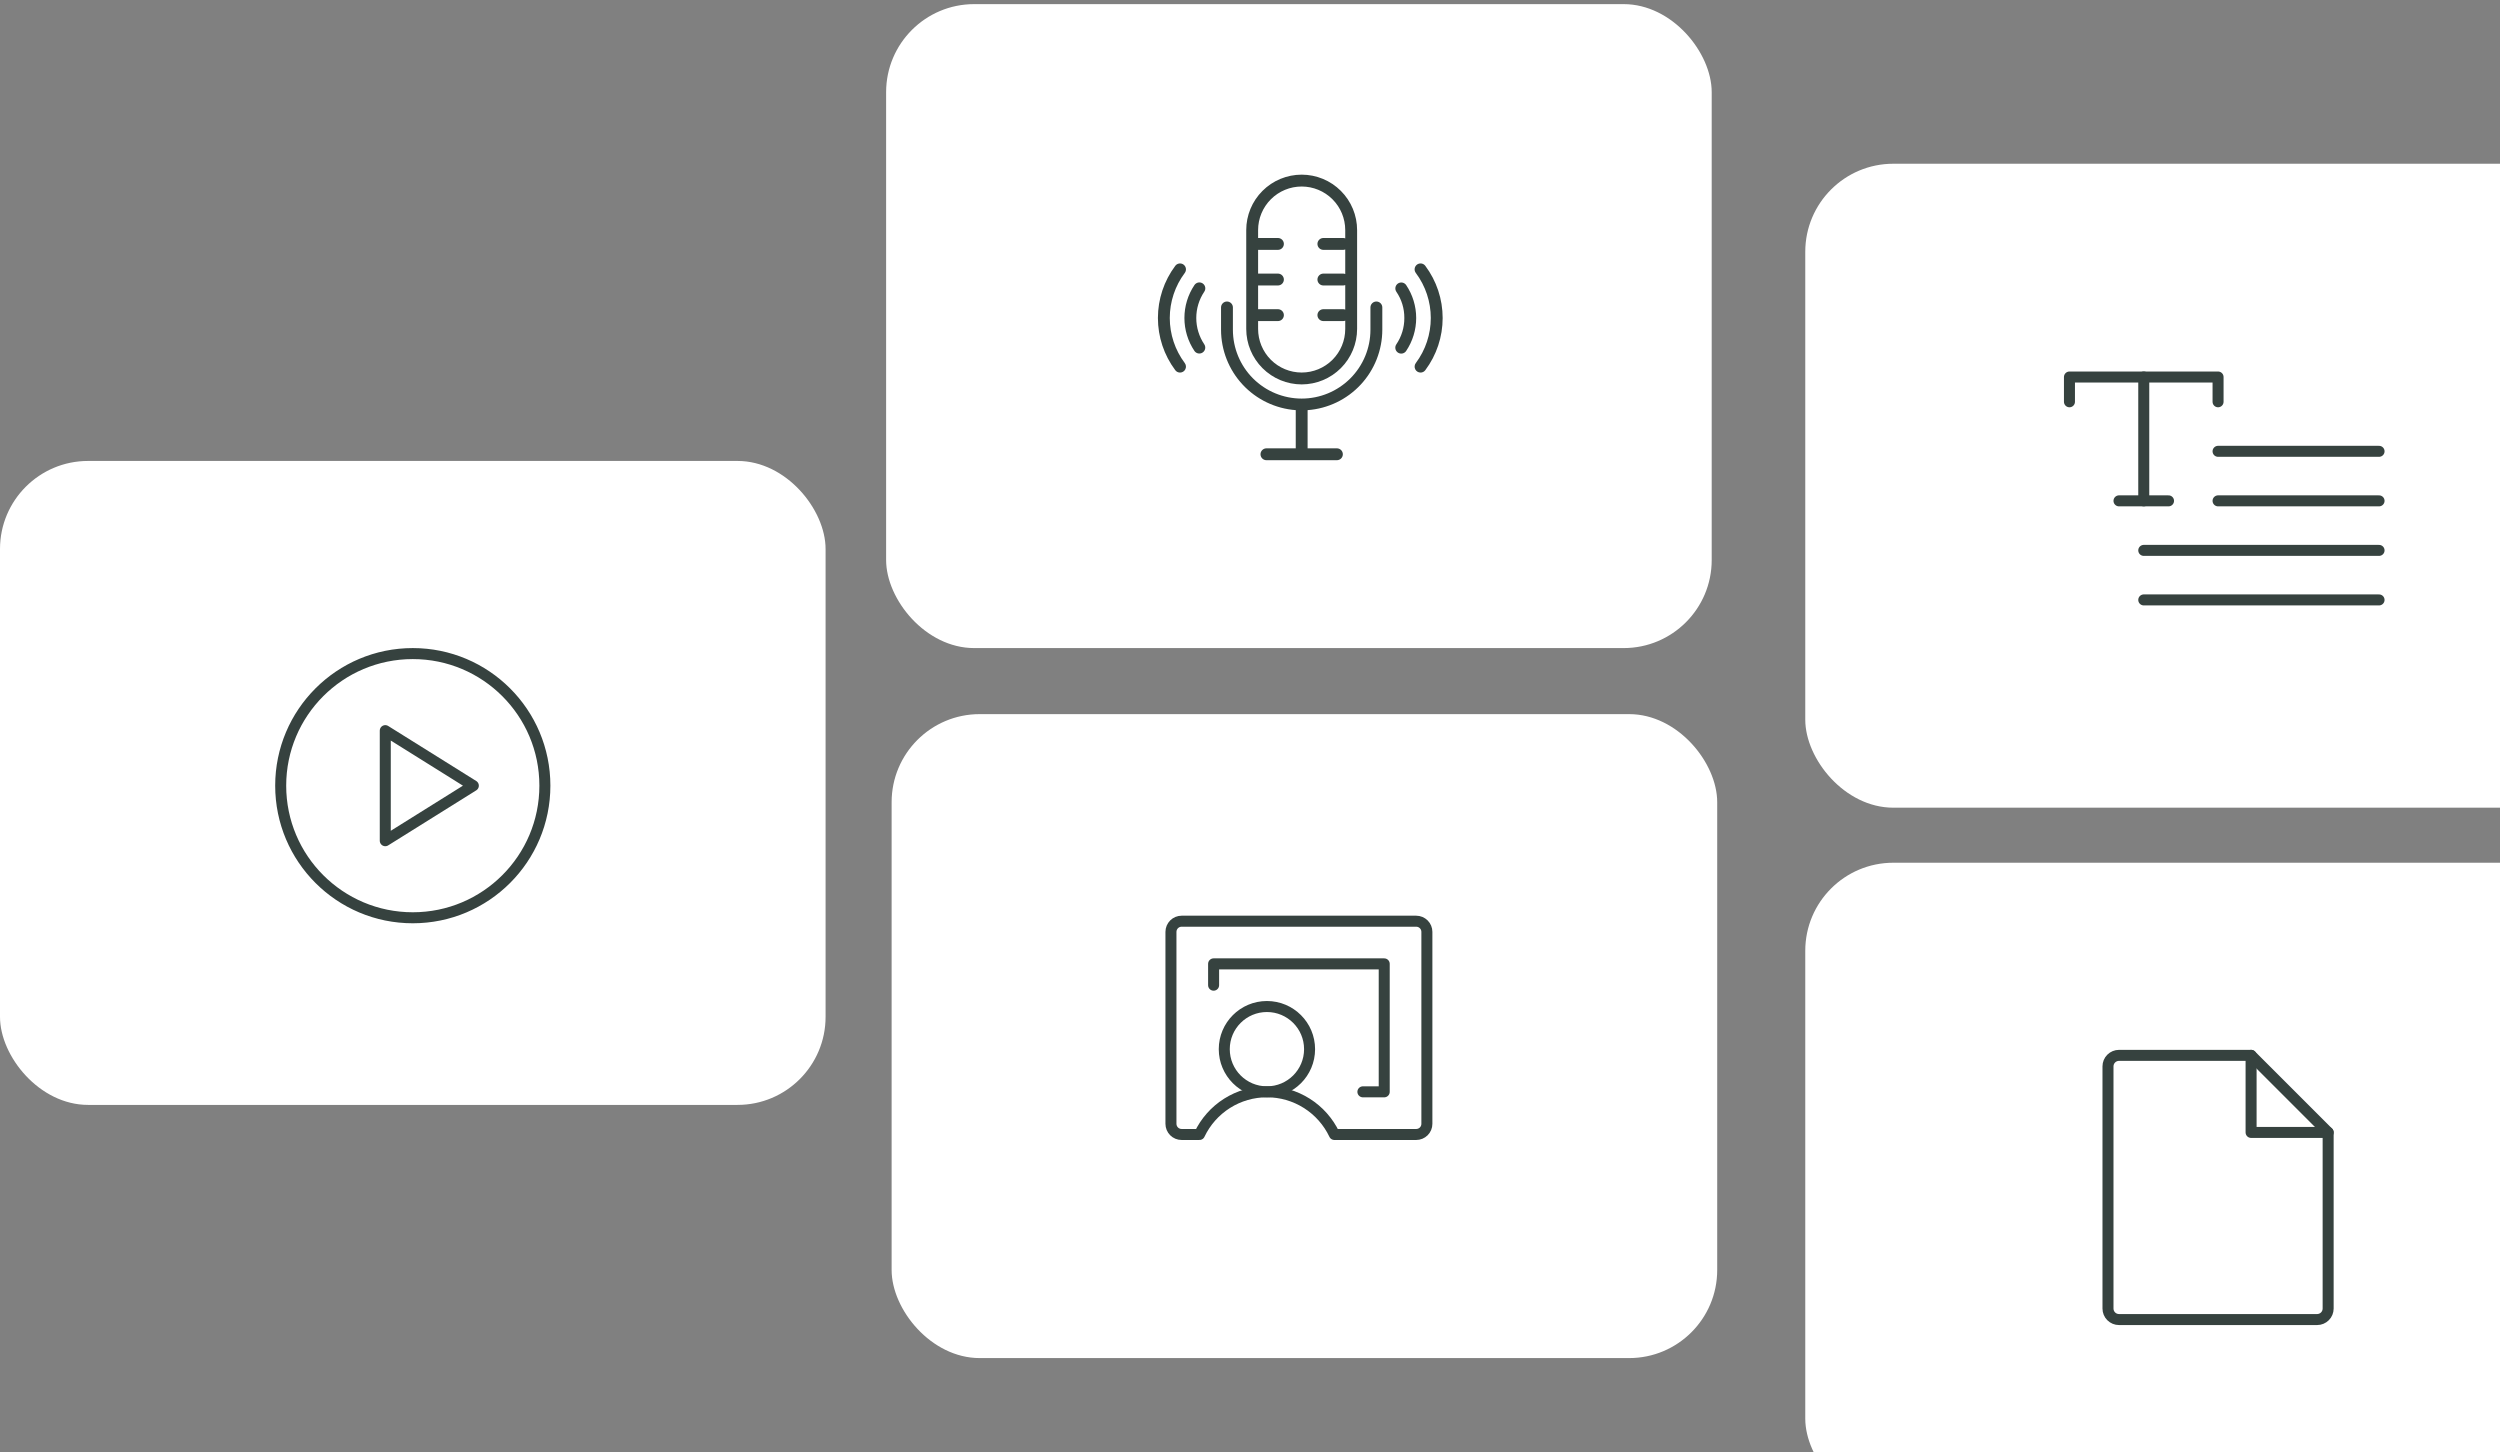 <svg width="303" height="176" viewBox="0 0 303 176" fill="none" xmlns="http://www.w3.org/2000/svg">
<rect x="0" y="0" width="303" height="176" fill="#808080" stroke="none"/>
<rect x="218.799" y="19.845" width="100.06" height="78.047" rx="10.673" fill="white"/>
<path d="M268.829 54.7H288.341" stroke="#36423F" stroke-width="1.334" stroke-linecap="round" stroke-linejoin="round"/>
<path d="M268.829 60.703H288.341" stroke="#36423F" stroke-width="1.334" stroke-linecap="round" stroke-linejoin="round"/>
<path d="M259.824 66.707H288.341" stroke="#36423F" stroke-width="1.334" stroke-linecap="round" stroke-linejoin="round"/>
<path d="M259.824 72.71H288.341" stroke="#36423F" stroke-width="1.334" stroke-linecap="round" stroke-linejoin="round"/>
<path d="M268.829 48.696V45.694H250.818V48.696" stroke="#36423F" stroke-width="1.334" stroke-linecap="round" stroke-linejoin="round"/>
<path d="M256.822 60.703H262.825" stroke="#36423F" stroke-width="1.334" stroke-linecap="round" stroke-linejoin="round"/>
<path d="M259.824 45.694V60.703" stroke="#36423F" stroke-width="1.334" stroke-linecap="round" stroke-linejoin="round"/>
<rect x="218.799" y="104.563" width="100.06" height="78.047" rx="10.673" fill="white"/>
<path d="M280.836 159.93H256.822C256.468 159.93 256.129 159.789 255.879 159.539C255.628 159.289 255.488 158.949 255.488 158.596V129.245C255.488 128.891 255.628 128.551 255.879 128.301C256.129 128.051 256.468 127.91 256.822 127.91H272.832L282.171 137.249V158.596C282.171 158.949 282.03 159.289 281.78 159.539C281.53 159.789 281.19 159.93 280.836 159.93Z" stroke="#36423F" stroke-width="1.334" stroke-linecap="round" stroke-linejoin="round"/>
<path d="M272.832 127.91V137.249H282.171" stroke="#36423F" stroke-width="1.334" stroke-linecap="round" stroke-linejoin="round"/>
<rect x="107.398" y="0.5" width="100.06" height="78.047" rx="10.673" fill="white"/>
<g clip-path="url(#clip0_8975_15294)">
<path d="M157.763 46.59C159.544 46.588 161.252 45.88 162.511 44.62C163.771 43.361 164.479 41.653 164.481 39.872V27.886C164.481 26.105 163.773 24.395 162.513 23.136C161.253 21.876 159.544 21.168 157.763 21.168C155.981 21.168 154.272 21.876 153.012 23.136C151.752 24.395 151.044 26.105 151.044 27.886V39.872C151.046 41.653 151.755 43.361 153.014 44.62C154.274 45.88 155.981 46.588 157.763 46.59ZM152.482 38.914H154.886C155.077 38.914 155.259 38.838 155.394 38.703C155.529 38.568 155.605 38.385 155.605 38.194C155.605 38.004 155.529 37.821 155.394 37.686C155.259 37.551 155.077 37.475 154.886 37.475H152.482V34.599H154.886C155.077 34.599 155.259 34.523 155.394 34.388C155.529 34.253 155.605 34.07 155.605 33.879C155.605 33.689 155.529 33.506 155.394 33.371C155.259 33.236 155.077 33.16 154.886 33.16H152.482V30.283H154.886C155.077 30.283 155.259 30.208 155.394 30.073C155.529 29.938 155.605 29.755 155.605 29.564C155.605 29.373 155.529 29.191 155.394 29.056C155.259 28.921 155.077 28.845 154.886 28.845H152.482V27.886C152.482 26.486 153.039 25.143 154.029 24.153C155.019 23.162 156.362 22.606 157.763 22.606C159.163 22.606 160.506 23.162 161.496 24.153C162.487 25.143 163.043 26.486 163.043 27.886V28.893C162.964 28.863 162.881 28.846 162.797 28.845H160.393C160.203 28.845 160.02 28.921 159.885 29.056C159.75 29.191 159.674 29.373 159.674 29.564C159.674 29.755 159.75 29.938 159.885 30.073C160.02 30.208 160.203 30.283 160.393 30.283H162.797C162.881 30.281 162.964 30.265 163.043 30.234V33.21C162.964 33.179 162.881 33.162 162.797 33.16H160.393C160.203 33.16 160.02 33.236 159.885 33.371C159.75 33.506 159.674 33.689 159.674 33.879C159.674 34.07 159.75 34.253 159.885 34.388C160.02 34.523 160.203 34.599 160.393 34.599H162.797C162.881 34.596 162.964 34.58 163.043 34.549V37.525C162.964 37.494 162.881 37.477 162.797 37.475H160.393C160.299 37.475 160.205 37.494 160.118 37.53C160.031 37.566 159.952 37.619 159.885 37.686C159.818 37.753 159.765 37.832 159.729 37.919C159.693 38.007 159.674 38.1 159.674 38.194C159.674 38.289 159.693 38.382 159.729 38.47C159.765 38.557 159.818 38.636 159.885 38.703C159.952 38.77 160.031 38.823 160.118 38.859C160.205 38.895 160.299 38.914 160.393 38.914H162.797C162.881 38.912 162.964 38.895 163.043 38.864V39.871C163.043 41.271 162.487 42.614 161.496 43.605C160.506 44.595 159.163 45.151 157.763 45.151C156.362 45.151 155.019 44.595 154.029 43.605C153.039 42.614 152.482 41.271 152.482 39.871V38.914Z" fill="#36423F"/>
<path d="M167.536 39.973V37.262C167.536 37.072 167.46 36.889 167.325 36.754C167.19 36.619 167.007 36.543 166.817 36.543C166.626 36.543 166.443 36.619 166.308 36.754C166.173 36.889 166.097 37.072 166.097 37.262V39.973C166.097 42.184 165.219 44.303 163.656 45.867C162.093 47.429 159.973 48.308 157.763 48.308C155.552 48.308 153.432 47.429 151.869 45.867C150.306 44.303 149.428 42.184 149.428 39.973V37.262C149.428 37.072 149.352 36.889 149.217 36.754C149.083 36.619 148.9 36.543 148.709 36.543C148.518 36.543 148.335 36.619 148.2 36.754C148.066 36.889 147.99 37.072 147.99 37.262V39.973C147.994 42.438 148.929 44.811 150.608 46.616C152.287 48.421 154.585 49.526 157.044 49.709V54.338H153.492C153.301 54.338 153.119 54.414 152.984 54.549C152.849 54.684 152.773 54.866 152.773 55.057C152.773 55.248 152.849 55.431 152.984 55.566C153.119 55.701 153.301 55.776 153.492 55.776H162.033C162.224 55.776 162.407 55.701 162.542 55.566C162.677 55.431 162.752 55.248 162.752 55.057C162.752 54.866 162.677 54.684 162.542 54.549C162.407 54.414 162.224 54.338 162.033 54.338H158.482V49.709C160.94 49.526 163.239 48.421 164.917 46.616C166.596 44.811 167.531 42.438 167.536 39.973Z" fill="#36423F"/>
<path d="M145.775 34.357C145.697 34.303 145.609 34.265 145.517 34.245C145.425 34.225 145.33 34.223 145.237 34.24C145.144 34.257 145.055 34.292 144.975 34.343C144.896 34.394 144.827 34.46 144.773 34.538C143.976 35.721 143.551 37.116 143.551 38.543C143.551 39.969 143.976 41.364 144.773 42.547C144.883 42.701 145.049 42.805 145.235 42.837C145.422 42.869 145.613 42.827 145.768 42.719C145.923 42.612 146.03 42.447 146.065 42.262C146.1 42.076 146.06 41.884 145.955 41.727C145.325 40.785 144.989 39.676 144.989 38.543C144.989 37.409 145.325 36.3 145.955 35.358C146.064 35.201 146.106 35.008 146.072 34.82C146.038 34.633 145.931 34.466 145.775 34.357Z" fill="#36423F"/>
<path d="M143.019 45.156C143.153 45.156 143.284 45.119 143.397 45.049C143.511 44.978 143.603 44.878 143.662 44.758C143.722 44.639 143.747 44.505 143.735 44.372C143.723 44.239 143.675 44.112 143.595 44.005C142.415 42.428 141.777 40.512 141.777 38.543C141.777 36.573 142.415 34.657 143.595 33.08C143.709 32.928 143.758 32.736 143.731 32.547C143.704 32.358 143.603 32.188 143.451 32.073C143.298 31.959 143.106 31.91 142.917 31.937C142.729 31.964 142.558 32.065 142.444 32.217C141.077 34.043 140.339 36.263 140.339 38.543C140.339 40.824 141.077 43.044 142.444 44.87C142.511 44.959 142.598 45.031 142.698 45.081C142.798 45.13 142.908 45.156 143.019 45.156Z" fill="#36423F"/>
<path d="M169.418 42.728C169.495 42.782 169.583 42.82 169.675 42.84C169.768 42.86 169.863 42.862 169.956 42.845C170.049 42.828 170.138 42.794 170.217 42.742C170.297 42.691 170.365 42.625 170.419 42.547C171.216 41.364 171.642 39.97 171.642 38.543C171.642 37.116 171.216 35.721 170.419 34.538C170.309 34.385 170.143 34.28 169.957 34.248C169.771 34.216 169.58 34.258 169.425 34.366C169.269 34.474 169.163 34.638 169.128 34.824C169.093 35.009 169.132 35.201 169.237 35.358C169.878 36.296 170.216 37.408 170.205 38.544C170.211 39.679 169.874 40.789 169.238 41.729C169.13 41.886 169.088 42.078 169.122 42.266C169.155 42.453 169.262 42.619 169.418 42.728Z" fill="#36423F"/>
<path d="M172.17 45.156C172.282 45.156 172.392 45.13 172.492 45.08C172.591 45.03 172.678 44.958 172.745 44.868C174.112 43.042 174.85 40.823 174.85 38.542C174.85 36.261 174.112 34.042 172.745 32.216C172.631 32.063 172.46 31.962 172.272 31.936C172.083 31.909 171.891 31.958 171.738 32.072C171.586 32.187 171.485 32.357 171.458 32.546C171.431 32.734 171.48 32.926 171.595 33.079C172.774 34.656 173.412 36.572 173.412 38.541C173.412 40.511 172.774 42.427 171.595 44.004C171.514 44.111 171.466 44.238 171.454 44.371C171.442 44.504 171.467 44.638 171.527 44.757C171.586 44.877 171.678 44.977 171.792 45.047C171.905 45.118 172.036 45.155 172.17 45.155V45.156Z" fill="#36423F"/>
</g>
<rect y="55.867" width="100.06" height="78.047" rx="10.673" fill="white"/>
<path d="M50.03 111.234C58.872 111.234 66.04 104.066 66.04 95.224C66.04 86.382 58.872 79.214 50.03 79.214C41.188 79.214 34.02 86.382 34.02 95.224C34.02 104.066 41.188 111.234 50.03 111.234Z" stroke="#36423F" stroke-width="1.334" stroke-miterlimit="10"/>
<path d="M57.368 95.224L46.695 88.553V101.895L57.368 95.224Z" stroke="#36423F" stroke-width="1.334" stroke-linecap="round" stroke-linejoin="round"/>
<rect x="108.065" y="86.552" width="100.06" height="78.047" rx="10.673" fill="white"/>
<path d="M153.551 132.33C156.406 132.33 158.721 130.015 158.721 127.16C158.721 124.305 156.406 121.99 153.551 121.99C150.696 121.99 148.381 124.305 148.381 127.16C148.381 130.015 150.696 132.33 153.551 132.33Z" stroke="#36423F" stroke-width="1.334" stroke-linecap="round" stroke-linejoin="round"/>
<path d="M145.375 137.499C146.108 135.951 147.266 134.643 148.713 133.727C150.161 132.811 151.839 132.325 153.551 132.325C155.264 132.325 156.942 132.811 158.39 133.727C159.837 134.643 160.995 135.951 161.728 137.499H171.646C171.989 137.499 172.317 137.363 172.56 137.121C172.802 136.878 172.938 136.55 172.938 136.207V112.943C172.938 112.6 172.802 112.271 172.56 112.029C172.317 111.787 171.989 111.65 171.646 111.65H143.212C142.869 111.65 142.54 111.787 142.298 112.029C142.056 112.271 141.919 112.6 141.919 112.943V136.207C141.919 136.55 142.056 136.878 142.298 137.121C142.54 137.363 142.869 137.499 143.212 137.499H145.375Z" stroke="#36423F" stroke-width="1.334" stroke-linecap="round" stroke-linejoin="round"/>
<path d="M165.183 132.33H167.768V116.82H147.089V119.405" stroke="#36423F" stroke-width="1.334" stroke-linecap="round" stroke-linejoin="round"/>
<defs>
<clipPath id="clip0_8975_15294">
<rect width="46.028" height="37.398" fill="white" transform="translate(134.749 19.845)"/>
</clipPath>
</defs>
</svg>
